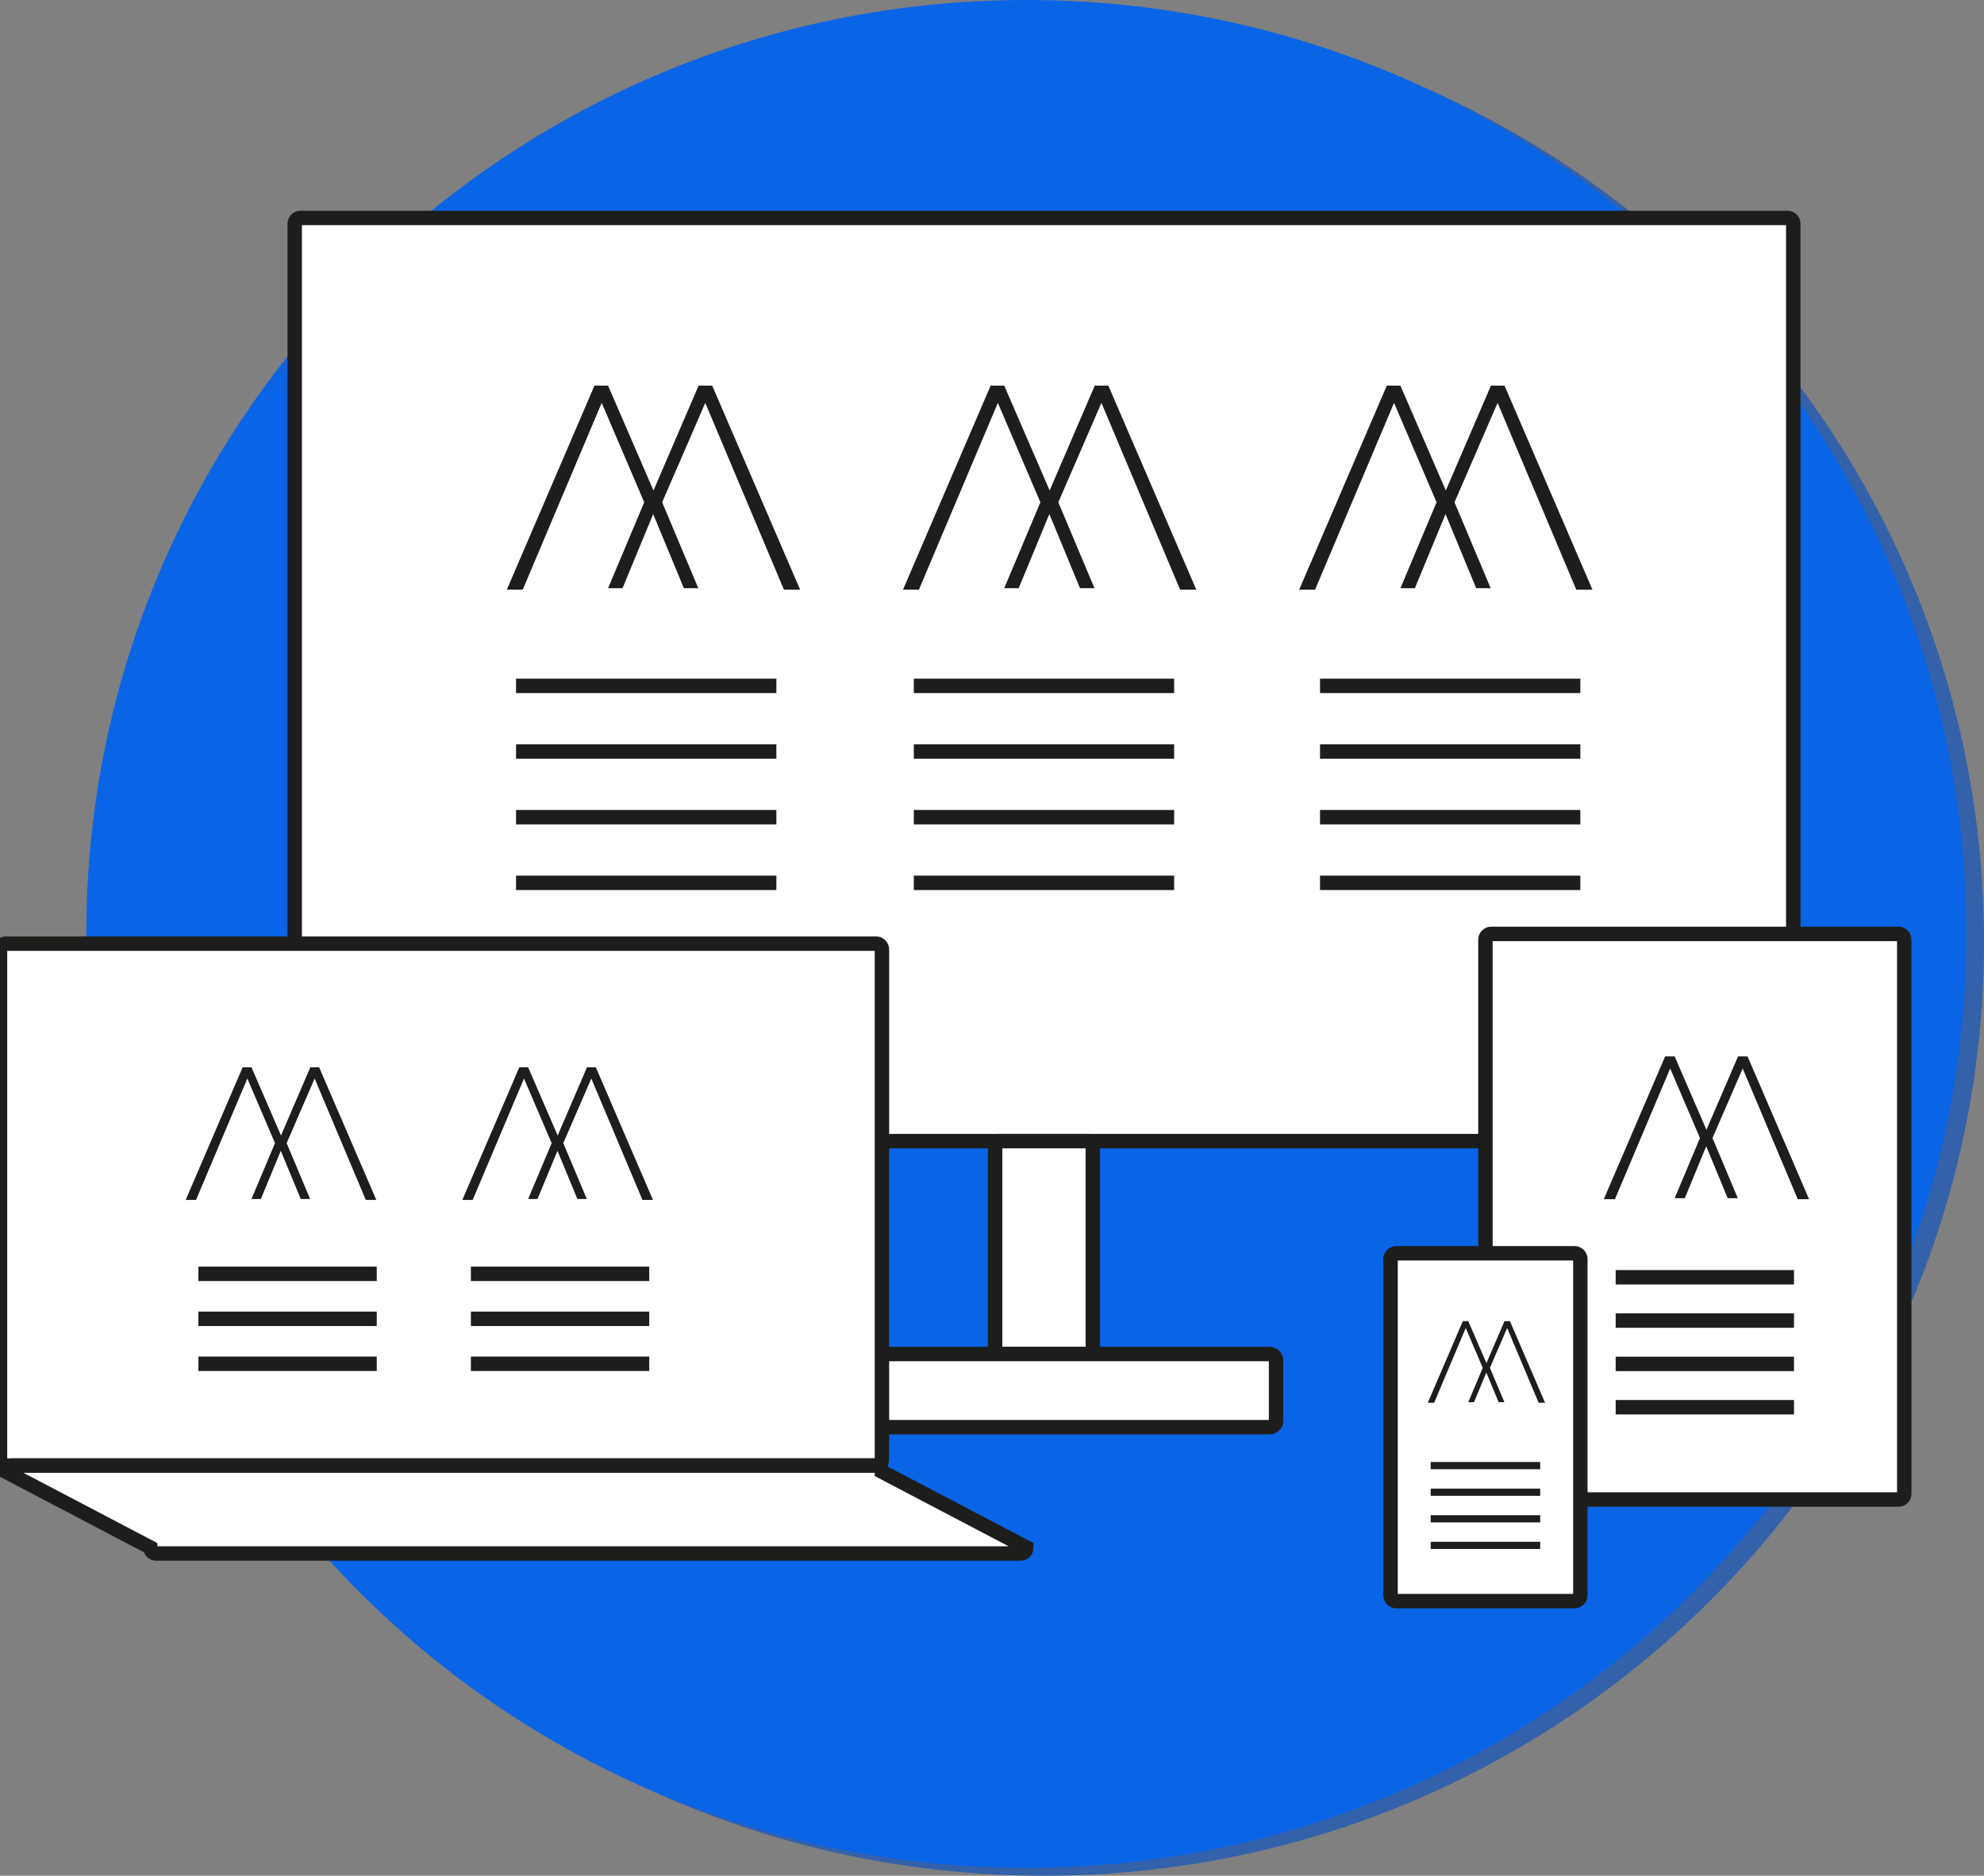 <?xml version="1.0" encoding="utf-8"?>
<!-- Generator: Adobe Illustrator 16.0.0, SVG Export Plug-In . SVG Version: 6.00 Build 0)  -->
<!DOCTYPE svg PUBLIC "-//W3C//DTD SVG 1.1//EN" "http://www.w3.org/Graphics/SVG/1.1/DTD/svg11.dtd">
<svg version="1.1" id="Ebene_1" xmlns="http://www.w3.org/2000/svg" xmlns:xlink="http://www.w3.org/1999/xlink" x="0px" y="0px"
	 width="275px" height="260px" viewBox="0 0 275 260" enable-background="new 0 0 275 260" xml:space="preserve">
<rect x="0" y="0" width="275" height="260" fill="#808080" stroke="none"/>
<path fill="#3361AA" d="M275,130.548C275,59.052,216.665,1.096,144.705,1.096c-71.96,0-130.295,57.956-130.295,129.453
	C14.41,202.042,72.744,260,144.705,260C216.665,260,275,202.042,275,130.548"/>
<path fill="#0A64E6" d="M272.553,129.452C272.553,57.956,214.218,0,142.258,0C70.299,0,11.964,57.956,11.964,129.452
	c0,71.493,58.335,129.453,130.294,129.453C214.218,258.905,272.553,200.945,272.553,129.452"/>
<g>
	<g>
		<path fill="#FFFFFF" stroke="#1D1D1B" stroke-width="1.998" stroke-miterlimit="10" d="M248.561,157.378
			c0,0.443-0.36,0.797-0.802,0.797H41.651c-0.442,0-0.801-0.354-0.801-0.797V31.008c0-0.439,0.359-0.796,0.801-0.796h206.108
			c0.442,0,0.802,0.357,0.802,0.796V157.378z"/>
		<path fill="#FFFFFF" stroke="#1D1D1B" stroke-width="1.998" stroke-miterlimit="10" d="M151.474,186.894
			c0,0.439-0.192,0.797-0.427,0.797h-12.684c-0.236,0-0.428-0.358-0.428-0.797v-27.921c0-0.44,0.192-0.797,0.428-0.797h12.684
			c0.235,0,0.427,0.357,0.427,0.797V186.894z"/>
		<path fill="#FFFFFF" stroke="#1D1D1B" stroke-width="1.998" stroke-miterlimit="10" d="M112.538,188.488
			c0-0.443,0.439-0.797,0.981-0.797h62.372c0.542,0,0.981,0.354,0.981,0.797v8.542c0,0.443-0.438,0.797-0.981,0.797h-62.372
			c-0.542,0-0.981-0.354-0.981-0.797V188.488z"/>
		<path fill="#FFFFFF" stroke="#1D1D1B" stroke-width="1.998" stroke-miterlimit="10" d="M122.247,202.313
			c0,0.463-0.359,0.84-0.8,0.84H0.801c-0.441,0-0.801-0.377-0.801-0.84v-70.668c0-0.464,0.359-0.841,0.801-0.841h120.646
			c0.441,0,0.8,0.377,0.8,0.841V202.313z"/>
		<path fill="#FFFFFF" stroke="#1D1D1B" stroke-width="1.998" stroke-miterlimit="10" d="M142.258,214.496
			c0,0.467-0.358,0.84-0.799,0.84H21.612c-0.441,0-0.799-0.374-0.799-0.84L0.801,203.997c0-0.467,0.358-0.844,0.799-0.844h119.846
			c0.441,0,0.8,0.377,0.8,0.844L142.258,214.496z"/>
		<path fill="#FFFFFF" stroke="#1D1D1B" stroke-width="1.998" stroke-miterlimit="10" d="M263.947,207.054
			c0,0.443-0.359,0.798-0.803,0.798h-56.448c-0.442,0-0.801-0.354-0.801-0.798v-76.806c0-0.439,0.358-0.796,0.801-0.796h56.448
			c0.443,0,0.803,0.357,0.803,0.796V207.054z"/>
		<path fill="#FFFFFF" stroke="#1D1D1B" stroke-width="1.998" stroke-miterlimit="10" d="M219.049,221.139
			c0,0.439-0.36,0.797-0.802,0.797h-24.701c-0.442,0-0.803-0.358-0.803-0.797V174.52c0-0.439,0.36-0.797,0.803-0.797h24.701
			c0.442,0,0.802,0.358,0.802,0.797V221.139z"/>
	</g>
	<g>
		<path fill="#1D1D1B" d="M89.295,69.624l-5.893-13.781L72.457,81.733h-2.205l12.147-28.281h1.884l6.294,14.538l6.254-14.538h1.884
			l12.188,28.281h-2.246L97.755,55.843l-5.974,13.781l5.011,11.91h-2.004l-4.25-10.276l-4.25,10.276h-2.004L89.295,69.624z"/>
		<path fill="#1D1D1B" d="M144.208,69.624l-5.893-13.781L127.37,81.733h-2.205l12.147-28.281h1.884l6.295,14.538l6.252-14.538h1.885
			l12.188,28.281h-2.245l-10.904-25.891l-5.974,13.781l5.011,11.91h-2.004l-4.25-10.276l-4.25,10.276h-2.004L144.208,69.624z"/>
		<path fill="#1D1D1B" d="M199.121,69.624l-5.894-13.781l-10.945,25.891h-2.204l12.146-28.281h1.885l6.293,14.538l6.254-14.538
			h1.883l12.188,28.281h-2.243L207.58,55.843l-5.973,13.781l5.012,11.91h-2.005l-4.251-10.276l-4.248,10.276h-2.004L199.121,69.624z
			"/>
	</g>
	
		<line fill="none" stroke="#1D1D1B" stroke-width="1.998" stroke-miterlimit="10" x1="71.53" y1="122.375" x2="107.612" y2="122.375"/>
	
		<line fill="none" stroke="#1D1D1B" stroke-width="1.998" stroke-miterlimit="10" x1="71.53" y1="113.274" x2="107.612" y2="113.274"/>
	
		<line fill="none" stroke="#1D1D1B" stroke-width="1.998" stroke-miterlimit="10" x1="71.53" y1="104.173" x2="107.612" y2="104.173"/>
	
		<line fill="none" stroke="#1D1D1B" stroke-width="1.998" stroke-miterlimit="10" x1="71.53" y1="95.072" x2="107.612" y2="95.072"/>
	
		<line fill="none" stroke="#1D1D1B" stroke-width="1.998" stroke-miterlimit="10" x1="126.664" y1="122.375" x2="162.746" y2="122.375"/>
	
		<line fill="none" stroke="#1D1D1B" stroke-width="1.998" stroke-miterlimit="10" x1="126.664" y1="113.274" x2="162.746" y2="113.274"/>
	
		<line fill="none" stroke="#1D1D1B" stroke-width="1.998" stroke-miterlimit="10" x1="126.664" y1="104.173" x2="162.746" y2="104.173"/>
	
		<line fill="none" stroke="#1D1D1B" stroke-width="1.998" stroke-miterlimit="10" x1="126.664" y1="95.072" x2="162.746" y2="95.072"/>
	<g>
		<path fill="#1D1D1B" d="M38.115,158.455l-3.831-8.958l-7.114,16.831h-1.434l7.896-18.383h1.226l4.091,9.45l4.065-9.45h1.224
			l7.922,18.383h-1.459l-7.088-16.831l-3.883,8.958l3.257,7.743h-1.303l-2.762-6.681l-2.762,6.681h-1.303L38.115,158.455z"/>
		<path fill="#1D1D1B" d="M76.463,158.455l-3.831-8.958l-7.114,16.831h-1.434l7.896-18.383h1.226l4.091,9.45l4.065-9.45h1.224
			l7.922,18.383h-1.459l-7.088-16.831l-3.883,8.958l3.257,7.743h-1.303l-2.762-6.681l-2.762,6.681h-1.303L76.463,158.455z"/>
	</g>
	
		<line fill="none" stroke="#1D1D1B" stroke-width="1.998" stroke-miterlimit="10" x1="27.501" y1="189.041" x2="52.219" y2="189.041"/>
	
		<line fill="none" stroke="#1D1D1B" stroke-width="1.998" stroke-miterlimit="10" x1="27.501" y1="182.806" x2="52.219" y2="182.806"/>
	
		<line fill="none" stroke="#1D1D1B" stroke-width="1.998" stroke-miterlimit="10" x1="27.501" y1="176.57" x2="52.219" y2="176.57"/>
	
		<line fill="none" stroke="#1D1D1B" stroke-width="1.998" stroke-miterlimit="10" x1="65.271" y1="189.041" x2="89.989" y2="189.041"/>
	
		<line fill="none" stroke="#1D1D1B" stroke-width="1.998" stroke-miterlimit="10" x1="65.271" y1="182.806" x2="89.989" y2="182.806"/>
	
		<line fill="none" stroke="#1D1D1B" stroke-width="1.998" stroke-miterlimit="10" x1="65.271" y1="176.57" x2="89.989" y2="176.57"/>
	<g>
		<path fill="#1D1D1B" d="M235.629,157.751l-4.126-9.647l-7.66,18.123h-1.544l8.503-19.795h1.319l4.407,10.175l4.379-10.175h1.317
			l8.531,19.795h-1.572l-7.632-18.123l-4.182,9.647l3.508,8.336h-1.404l-2.976-7.192l-2.973,7.192h-1.404L235.629,157.751z"/>
	</g>
	
		<line fill="none" stroke="#1D1D1B" stroke-width="1.998" stroke-miterlimit="10" x1="223.947" y1="189.056" x2="248.663" y2="189.056"/>
	
		<line fill="none" stroke="#1D1D1B" stroke-width="1.998" stroke-miterlimit="10" x1="223.947" y1="195.062" x2="248.663" y2="195.062"/>
	
		<line fill="none" stroke="#1D1D1B" stroke-width="1.998" stroke-miterlimit="10" x1="223.947" y1="183.052" x2="248.663" y2="183.052"/>
	
		<line fill="none" stroke="#1D1D1B" stroke-width="1.998" stroke-miterlimit="10" x1="223.947" y1="177.048" x2="248.663" y2="177.048"/>
	<g>
		<path fill="#1D1D1B" d="M205.521,189.599l-2.357-5.514l-4.379,10.358h-0.881l4.859-11.313h0.753l2.518,5.815l2.502-5.815h0.753
			l4.875,11.313h-0.896l-4.362-10.358l-2.39,5.514l2.005,4.763h-0.801l-1.701-4.11l-1.701,4.11h-0.801L205.521,189.599z"/>
	</g>
	
		<line fill="none" stroke="#1D1D1B" stroke-width="0.999" stroke-miterlimit="10" x1="198.307" y1="210.526" x2="213.486" y2="210.526"/>
	
		<line fill="none" stroke="#1D1D1B" stroke-width="0.999" stroke-miterlimit="10" x1="198.307" y1="214.213" x2="213.486" y2="214.213"/>
	
		<line fill="none" stroke="#1D1D1B" stroke-width="0.999" stroke-miterlimit="10" x1="198.307" y1="206.84" x2="213.486" y2="206.84"/>
	
		<line fill="none" stroke="#1D1D1B" stroke-width="0.999" stroke-miterlimit="10" x1="198.307" y1="203.153" x2="213.486" y2="203.153"/>
	
		<line fill="none" stroke="#1D1D1B" stroke-width="1.998" stroke-miterlimit="10" x1="182.967" y1="122.375" x2="219.049" y2="122.375"/>
	
		<line fill="none" stroke="#1D1D1B" stroke-width="1.998" stroke-miterlimit="10" x1="182.967" y1="113.274" x2="219.049" y2="113.274"/>
	
		<line fill="none" stroke="#1D1D1B" stroke-width="1.998" stroke-miterlimit="10" x1="182.967" y1="104.173" x2="219.049" y2="104.173"/>
	
		<line fill="none" stroke="#1D1D1B" stroke-width="1.998" stroke-miterlimit="10" x1="182.967" y1="95.072" x2="219.049" y2="95.072"/>
</g>
</svg>
